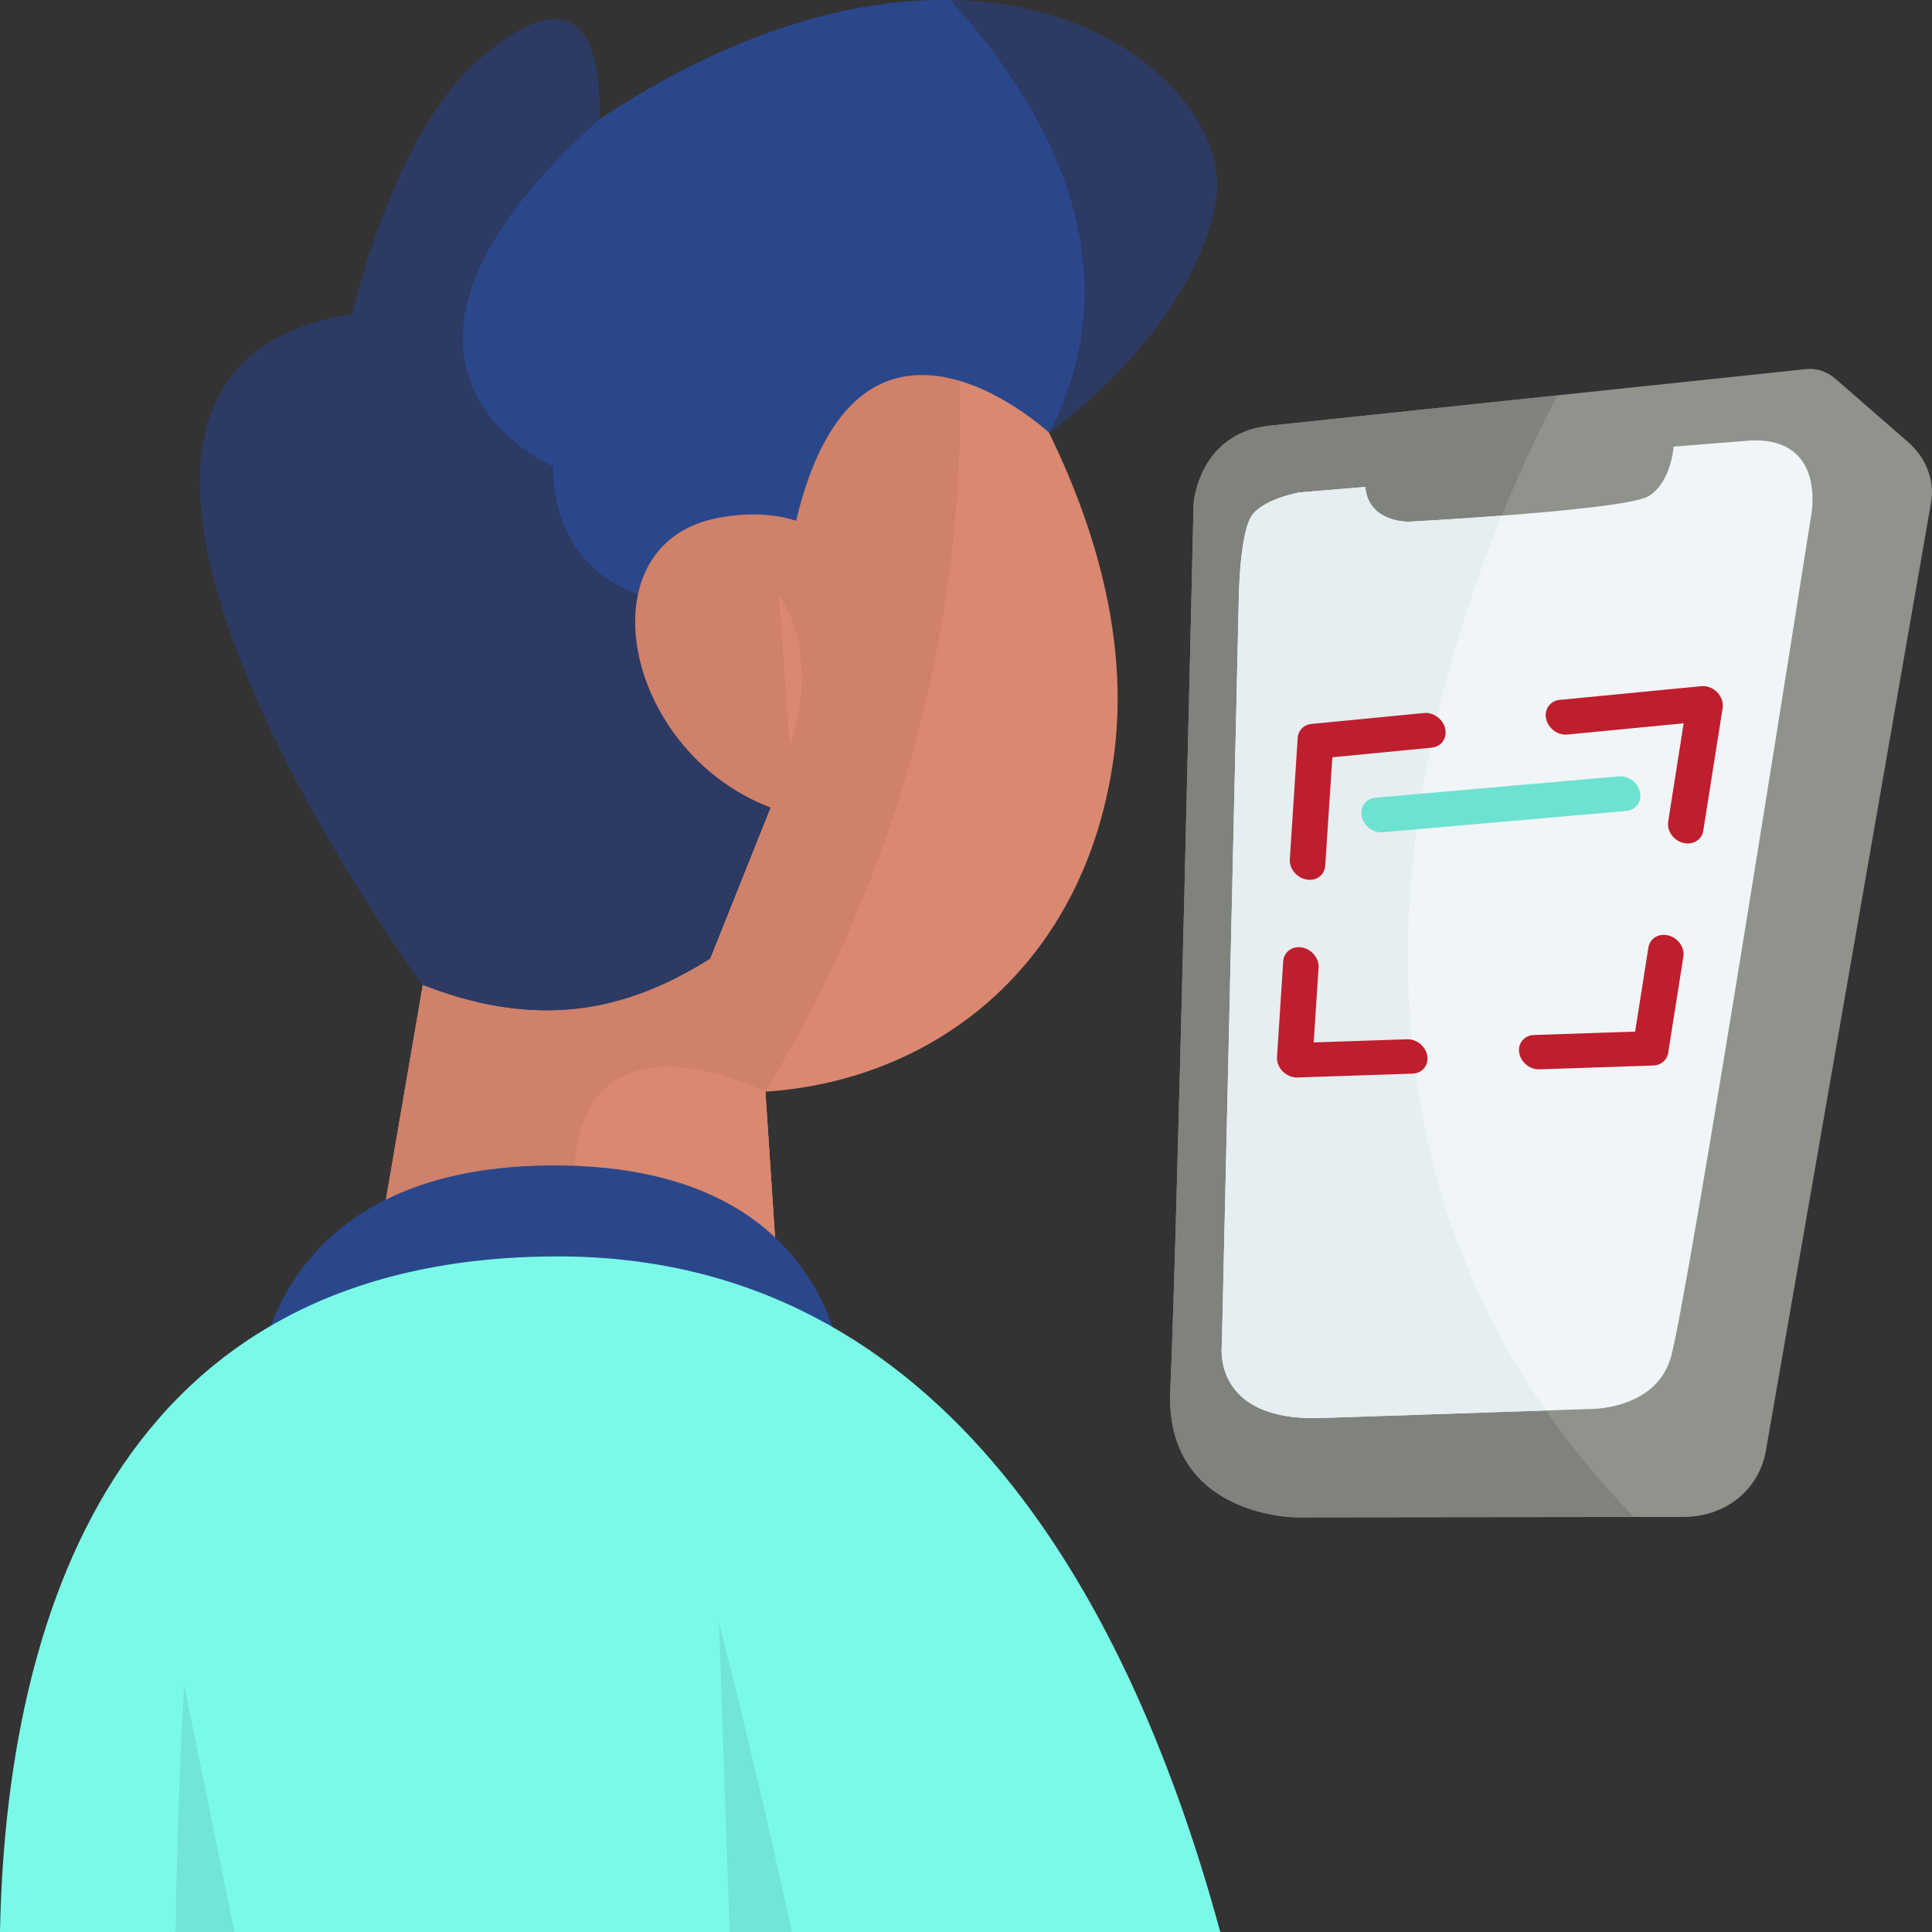 <svg width="87" height="87" viewBox="0 0 87 87" fill="none" xmlns="http://www.w3.org/2000/svg">
<rect x="0" y="0" width="87" height="87" fill="#333333" stroke="none"/>
<path d="M86.962 22.601L79.52 65.326C79.213 67.093 77.7 68.308 75.812 68.309L73.579 68.311L58.348 68.328C58.348 68.328 52.43 68.304 52.7 62.57C52.987 56.505 53.747 22.71 53.747 22.71C53.747 22.71 53.94 19.509 57.18 19.168L70.125 17.803L81.333 16.62C81.795 16.571 82.277 16.732 82.65 17.056L85.935 19.918C86.733 20.613 87.129 21.645 86.962 22.601V22.601Z" fill="#90928C"/>
<path d="M73.579 68.311L58.348 68.328C58.348 68.328 52.43 68.304 52.7 62.57C52.987 56.505 53.747 22.71 53.747 22.71C53.747 22.71 53.94 19.509 57.18 19.168L70.125 17.803C65.561 26.598 56.004 50.257 73.579 68.311Z" fill="#80827D"/>
<path d="M81.558 23.218C81.558 23.218 75.963 58.837 75.221 61.192C74.478 63.543 71.52 63.451 71.52 63.451C71.52 63.451 70.779 63.476 69.609 63.515C67.166 63.598 62.852 63.742 59.494 63.855C54.531 64.021 55.022 60.558 55.022 60.558L55.785 26.911C55.785 26.911 55.822 23.857 56.42 23.146C57.019 22.436 58.505 22.175 58.505 22.175L61.477 21.928C61.633 23.555 63.448 23.493 63.448 23.493C63.448 23.493 65.385 23.39 67.627 23.22C70.421 23.01 73.687 22.691 74.25 22.337C75.264 21.695 75.364 20.111 75.364 20.111L78.872 19.833C82.273 19.717 81.558 23.218 81.558 23.218V23.218Z" fill="#F0F5F7"/>
<path d="M69.609 63.515C67.166 63.598 62.852 63.742 59.494 63.855C54.531 64.021 55.022 60.558 55.022 60.558L55.785 26.911C55.785 26.911 55.822 23.857 56.42 23.146C57.019 22.436 58.505 22.175 58.505 22.175L61.477 21.928C61.633 23.555 63.448 23.493 63.448 23.493C63.448 23.493 65.385 23.39 67.627 23.22C63.622 33.052 59.766 49.363 69.609 63.515V63.515Z" fill="#E6EEF1"/>
<path d="M59.008 39.619C58.95 39.621 58.891 39.617 58.83 39.605C58.39 39.525 58.055 39.117 58.082 38.695L58.436 33.232C58.458 32.89 58.712 32.632 59.059 32.599L64.123 32.108C64.551 32.066 64.983 32.382 65.079 32.813C65.175 33.243 64.903 33.626 64.472 33.668L59.997 34.101L59.677 38.985C59.653 39.35 59.368 39.607 59.008 39.619V39.619Z" fill="#BF1E2E"/>
<path d="M63.611 48.346L58.427 48.52C58.188 48.529 57.945 48.429 57.766 48.251C57.587 48.073 57.491 47.834 57.506 47.604L57.785 43.285C57.813 42.864 58.192 42.587 58.631 42.666C59.07 42.746 59.405 43.153 59.377 43.574L59.157 46.941L63.362 46.8C63.796 46.785 64.204 47.119 64.272 47.547C64.341 47.974 64.045 48.331 63.611 48.346V48.346Z" fill="#BF1E2E"/>
<path d="M74.454 47.981L69.32 48.154C68.886 48.168 68.479 47.834 68.411 47.407C68.343 46.98 68.64 46.622 69.075 46.607L73.633 46.454L74.228 42.67C74.293 42.256 74.699 42.013 75.134 42.126C75.57 42.239 75.87 42.666 75.804 43.08L75.12 47.412C75.068 47.739 74.798 47.969 74.454 47.981V47.981Z" fill="#BF1E2E"/>
<path d="M76.032 37.983C75.954 37.986 75.873 37.977 75.791 37.956C75.355 37.842 75.055 37.413 75.12 36.997L75.817 32.571L70.578 33.077C70.151 33.119 69.719 32.804 69.624 32.373C69.529 31.942 69.802 31.558 70.234 31.517L76.611 30.899C76.868 30.874 77.136 30.977 77.329 31.175C77.52 31.372 77.612 31.639 77.572 31.887L76.7 37.409C76.647 37.747 76.368 37.972 76.032 37.983Z" fill="#BF1E2E"/>
<path d="M62.227 37.48C61.811 37.494 61.411 37.183 61.321 36.768C61.228 36.338 61.503 35.959 61.935 35.921L72.902 34.961C73.336 34.926 73.758 35.241 73.849 35.671C73.939 36.101 73.663 36.48 73.231 36.518L62.27 37.477C62.256 37.478 62.242 37.479 62.227 37.48V37.48Z" fill="#6DE2D1"/>
<path d="M50.137 34.207C48.797 43.58 41.996 48.671 34.466 49.158L35.37 62.855L35.518 65.096L35.591 66.198L29.721 65.379L15.761 63.433L19.416 42.159L30.328 18.797L36.802 13.822L41.244 10.41C41.244 10.41 41.869 11.094 42.791 12.305C45.669 16.089 51.452 25.008 50.137 34.207V34.207Z" fill="#DB8870"/>
<path d="M34.466 49.158L35.37 62.855C33.613 63.645 31.609 64.543 29.721 65.379L15.761 63.433L19.416 42.159L30.328 18.797L36.802 13.822L42.791 12.305C42.791 12.305 46.121 30.003 34.466 49.158Z" fill="#CF816A"/>
<path d="M35.518 65.096C32.038 63.89 26.308 60.898 25.875 54.187C25.25 44.499 34.466 49.158 34.466 49.158L35.37 62.855L35.518 65.096Z" fill="#DB8870"/>
<path d="M54.711 9.236C53.488 15.114 47.242 19.486 47.242 19.486C47.242 19.486 34.888 7.998 34.946 33.33C34.948 34.068 34.959 34.839 34.984 35.641L31.974 43.168C28.648 45.253 24.667 46.556 19.039 44.349C19.039 44.349 -1.234 16.809 15.87 14.148C15.87 14.148 17.702 6.001 21.611 2.655C26.362 -1.405 27.062 2.345 26.985 5.375C33.045 1.365 38.42 -0.073 42.791 0.003C50.857 0.142 55.502 5.439 54.711 9.236V9.236Z" fill="#2B478B"/>
<path d="M34.946 33.33C34.948 34.068 34.959 34.839 34.984 35.641L31.974 43.168C28.648 45.253 24.667 46.556 19.039 44.349C19.039 44.349 -1.234 16.809 15.87 14.148C15.87 14.148 17.702 6.002 21.611 2.655C26.362 -1.405 27.062 2.345 26.985 5.375C14.501 16.563 24.902 21 24.902 21C24.958 27.187 31.089 27.281 31.089 27.281L34.946 33.33Z" fill="#2C3A64"/>
<path d="M54.71 9.236C53.488 15.114 47.242 19.486 47.242 19.486C51.345 11.621 46.717 4.299 42.791 0.003C50.857 0.142 55.502 5.439 54.71 9.236Z" fill="#2C3A64"/>
<path d="M32.353 23.319C25.592 24.566 28.469 35.897 37 36.931L38.513 25.453C37.473 23.983 35.622 22.716 32.353 23.319Z" fill="#CF816A"/>
<path d="M35.075 26.79L35.56 33.594C37.03 29.313 35.075 26.79 35.075 26.79Z" fill="#DB8870"/>
<path d="M11.639 62.12C11.639 62.12 12.104 52.222 25.464 52.486C38.823 52.75 38.159 63.77 38.159 63.77L11.639 62.12Z" fill="#2B478B"/>
<path d="M54.95 86.999H0C0.236 74.484 4.228 56.578 25.136 56.578C42.692 56.578 51.013 72.526 54.95 86.999Z" fill="#7AF9E9"/>
<path d="M35.659 86.998V86.999H32.859L32.374 73.055C32.374 73.055 34.029 79.447 35.659 86.998Z" fill="#71E5D6"/>
<path d="M10.556 86.999H7.909L7.907 86.998C7.988 80.881 8.293 75.877 8.293 75.877L10.556 86.999Z" fill="#71E5D6"/>
</svg>
